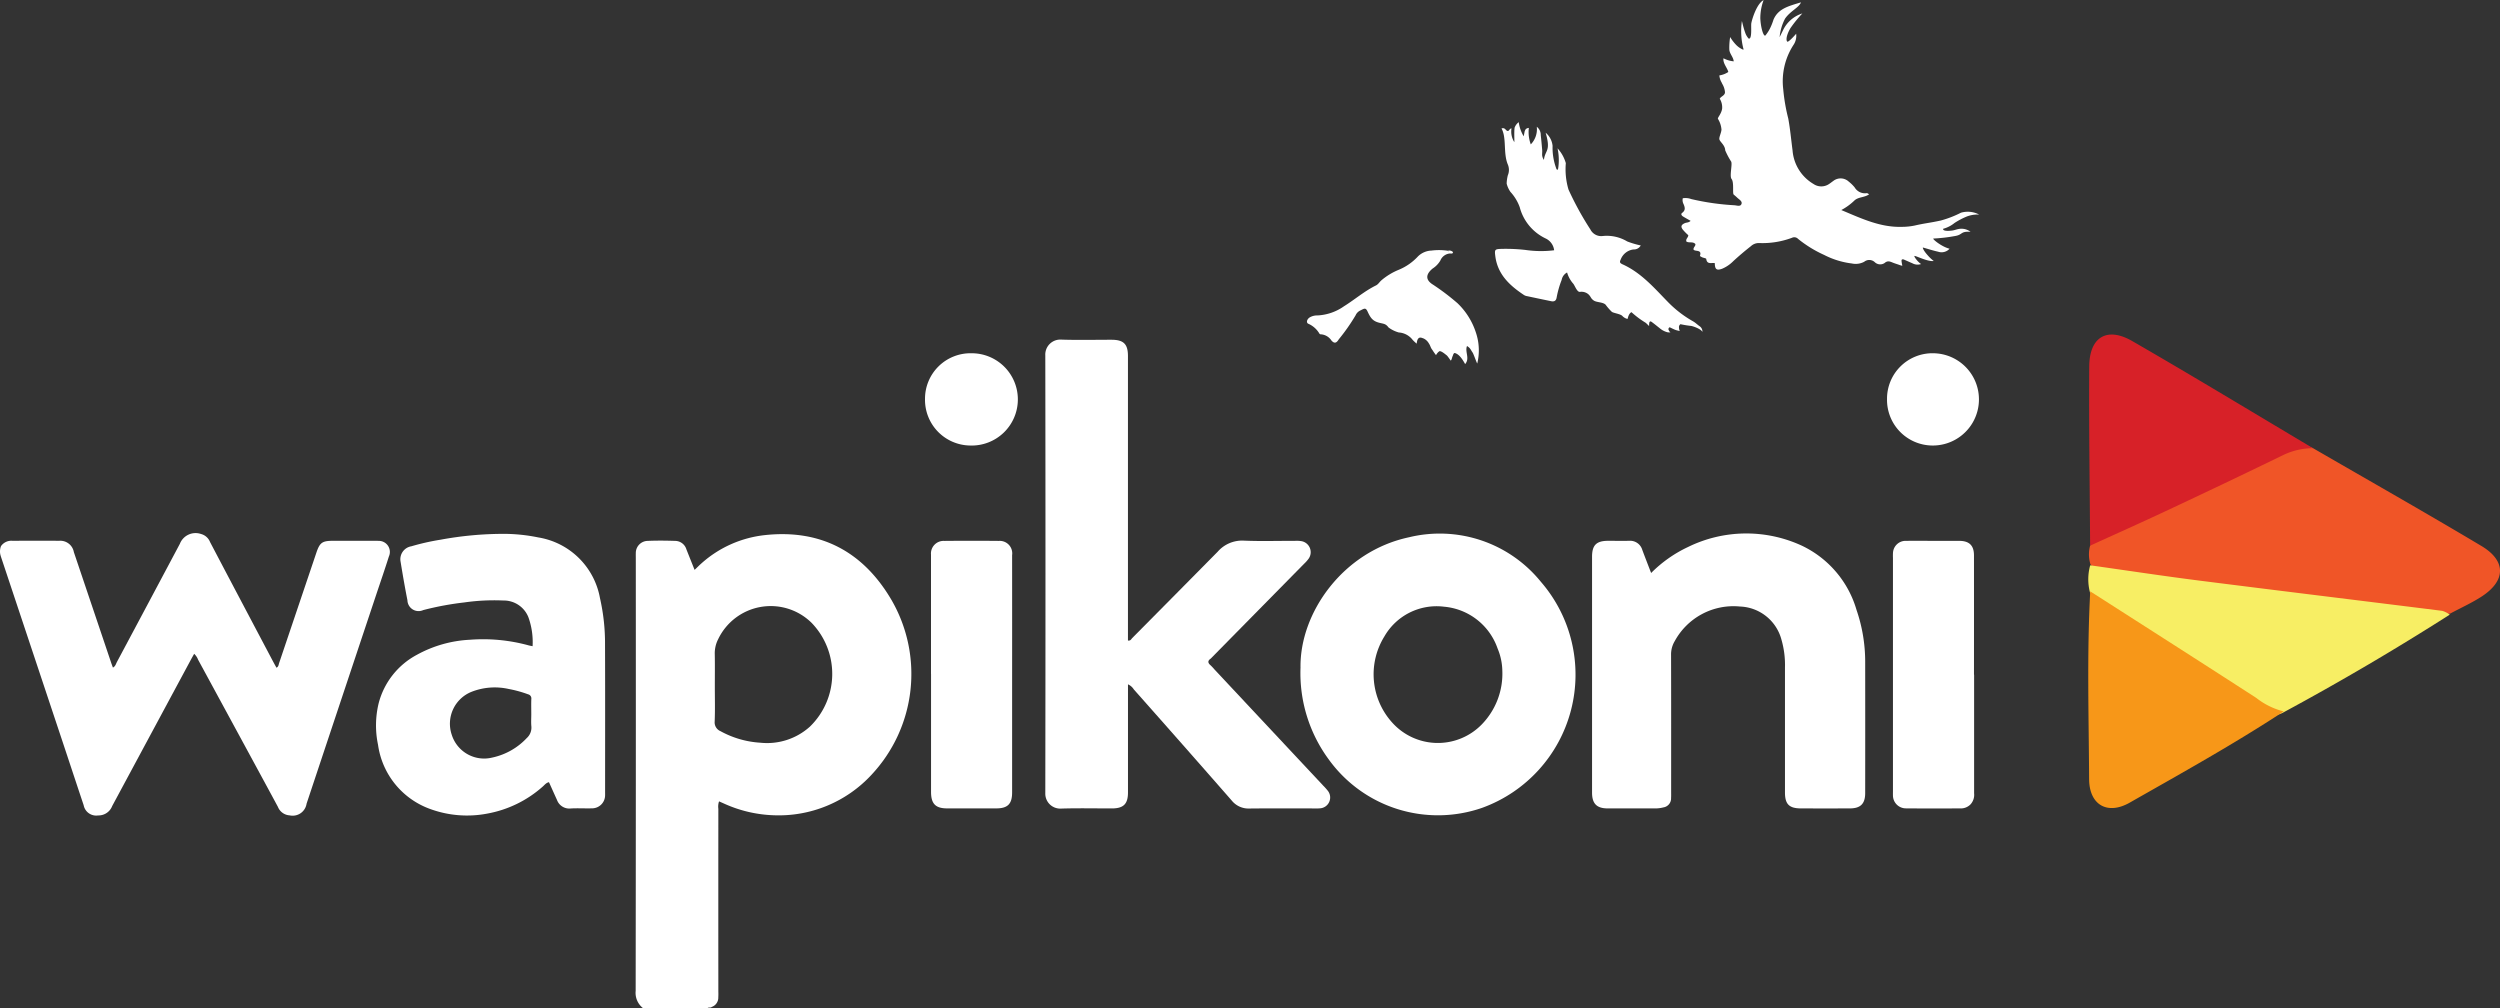 <?xml version="1.0" encoding="UTF-8"?>
<svg xmlns="http://www.w3.org/2000/svg" width="280" height="112.927" viewBox="0 0 280 112.927">
  <rect x="0" y="0" width="280" height="112.927" fill="#333333" stroke="none"/>
  <g id="wapikoni_logo_w" transform="translate(-4025.978 -3245.307)">
    <g id="Groupe_838" data-name="Groupe 838" transform="translate(4025.978 3283.341)">
      <g id="Groupe_837" data-name="Groupe 837" transform="translate(0 0)">
        <g id="Groupe_827" data-name="Groupe 827" transform="translate(71.195 21.789)">
          <path id="Tracé_297" data-name="Tracé 297" d="M4402.218,3613.847a2.175,2.175,0,0,1-.844-1.952q.031-24.232.015-48.467c0-.182-.007-.366,0-.548a1.356,1.356,0,0,1,1.314-1.381c1.042-.044,2.086-.034,3.127,0a1.33,1.33,0,0,1,1.224.941c.294.745.592,1.488.92,2.308.288-.275.513-.509.758-.723a12.7,12.7,0,0,1,7.169-3.18c6.257-.66,10.966,1.9,14.109,7.243a16.525,16.525,0,0,1-2.236,19.621,14.148,14.148,0,0,1-10.926,4.52,14.608,14.608,0,0,1-5.518-1.282c-.187-.082-.373-.167-.618-.275a1.859,1.859,0,0,0-.078.838q-.007,10.238,0,20.481a6.221,6.221,0,0,1-.006.626,1.1,1.1,0,0,1-.739,1.081c-.133.138-.353-.006-.48.15Zm8.022-36.027c0-1.223.017-2.447-.008-3.67a3.472,3.472,0,0,1,.385-1.648,6.523,6.523,0,0,1,10.462-1.824,8.227,8.227,0,0,1-.192,11.625,7.162,7.162,0,0,1-5.548,1.8,10.6,10.6,0,0,1-4.457-1.289,1.069,1.069,0,0,1-.659-1.095C4410.276,3580.424,4410.24,3579.122,4410.24,3577.821Z" transform="translate(-4401.374 -3560.742)" fill="#fff" fill-rule="evenodd"></path>
        </g>
        <g id="Groupe_828" data-name="Groupe 828" transform="translate(117.077)">
          <path id="Tracé_298" data-name="Tracé 298" d="M-39.552-34.77v2.963q0,4.574,0,9.148c0,1.291-.5,1.787-1.8,1.789-1.9,0-3.806-.042-5.707.018a1.673,1.673,0,0,1-1.753-1.729q.038-24.51,0-49.021a1.682,1.682,0,0,1,1.787-1.776c1.874.063,3.752.017,5.629.018,1.355,0,1.841.482,1.841,1.823q0,15.52,0,31.039v.823c.3.052.365-.162.48-.278q4.791-4.828,9.569-9.668a3.628,3.628,0,0,1,2.9-1.243c1.925.083,3.856.021,5.785.024a3.379,3.379,0,0,1,.7.036,1.256,1.256,0,0,1,.812,1.947,3.869,3.869,0,0,1-.516.584Q-24.98-43.036-30.138-37.8a1.349,1.349,0,0,1-.167.164c-.36.255-.287.49.011.743a5.455,5.455,0,0,1,.427.456l12.18,13.013a6.243,6.243,0,0,1,.471.522,1.215,1.215,0,0,1-.864,2.023,4.3,4.3,0,0,1-.547.01c-2.45,0-4.9-.017-7.349.009a2.409,2.409,0,0,1-1.967-.906Q-33.4-28-38.9-34.2a1.464,1.464,0,0,0-.653-.568" transform="translate(48.809 73.38)" fill="#fff"></path>
        </g>
        <g id="Groupe_829" data-name="Groupe 829" transform="translate(0 21.701)">
          <path id="Tracé_299" data-name="Tracé 299" d="M-.371-149.862a1.638,1.638,0,0,1,.023-1.118,1.407,1.407,0,0,1,1.284-.6c1.746-.007,3.491-.013,5.237,0a1.54,1.54,0,0,1,1.64,1.264q2.082,6.172,4.163,12.343c.066.2.139.389.213.593.284-.14.334-.414.451-.633q3.528-6.611,7.046-13.227a1.887,1.887,0,0,1,2.375-1.1,1.491,1.491,0,0,1,1.007.9q1.814,3.455,3.637,6.906,1.712,3.244,3.428,6.487c.121.228.248.452.374.682.244-.123.235-.347.3-.532q2.083-6.171,4.166-12.342c.388-1.147.658-1.337,1.87-1.34,1.537,0,3.074,0,4.612,0a4.317,4.317,0,0,1,.468.008,1.24,1.24,0,0,1,1.172,1.755c-.446,1.413-.93,2.814-1.4,4.219q-3.912,11.728-7.816,23.459a1.578,1.578,0,0,1-1.9,1.31,1.509,1.509,0,0,1-1.313-.957c-1-1.857-2.006-3.707-3.011-5.56q-2.96-5.455-5.922-10.908a1.745,1.745,0,0,0-.445-.668c-.129.232-.257.456-.38.684q-4.4,8.179-8.8,16.362a1.64,1.64,0,0,1-1.574,1.055,1.43,1.43,0,0,1-1.622-1.147c-.767-2.293-1.524-4.589-2.287-6.883q-3.5-10.508-7-21.015" transform="translate(0.458 152.414)" fill="#fff"></path>
        </g>
        <g id="Groupe_830" data-name="Groupe 830" transform="translate(178.305 21.714)">
          <path id="Tracé_300" data-name="Tracé 300" d="M-28.287-131.747a14.5,14.5,0,0,1,4.145-2.919,14.827,14.827,0,0,1,12.7-.159,11.519,11.519,0,0,1,6.16,7.212,17.846,17.846,0,0,1,.971,5.826q.009,7.346,0,14.692c0,1.191-.519,1.709-1.713,1.713q-2.735.008-5.471,0c-1.322,0-1.8-.468-1.8-1.771q0-7,0-13.989a10.271,10.271,0,0,0-.4-3.163,4.991,4.991,0,0,0-4.636-3.688,7.488,7.488,0,0,0-7.309,3.871,2.888,2.888,0,0,0-.412,1.554c.015,5.106.009,10.212.008,15.318,0,.235.009.47-.008.7a1.011,1.011,0,0,1-.859,1.054,3.586,3.586,0,0,1-1.005.114c-1.746,0-3.491,0-5.236,0-1.222,0-1.75-.531-1.75-1.768q0-13.208,0-26.415c0-1.308.485-1.784,1.794-1.788.782,0,1.563.013,2.344,0a1.421,1.421,0,0,1,1.489,1.019c.154.414.313.827.471,1.239s.316.821.52,1.35" transform="translate(34.907 136.176)" fill="#fff"></path>
        </g>
        <g id="Groupe_831" data-name="Groupe 831" transform="translate(145.656 21.745)">
          <path id="Tracé_301" data-name="Tracé 301" d="M4793.987,3575.5c-.091-6.135,4.758-13.018,12.151-14.594a14.575,14.575,0,0,1,14.77,4.988,15.87,15.87,0,0,1-6.581,25.316,15.083,15.083,0,0,1-17.17-5.409A16.3,16.3,0,0,1,4793.987,3575.5Zm22.6.281a8.154,8.154,0,0,1-2.313,6.1,6.863,6.863,0,0,1-10.023-.226,8.056,8.056,0,0,1-.878-9.629,6.737,6.737,0,0,1,6.672-3.345,6.991,6.991,0,0,1,6.013,4.679A6.716,6.716,0,0,1,4816.588,3575.776Z" transform="translate(-4793.985 -3560.511)" fill="#fff" fill-rule="evenodd"></path>
        </g>
        <g id="Groupe_832" data-name="Groupe 832" transform="translate(42.112 21.753)">
          <path id="Tracé_302" data-name="Tracé 302" d="M4265.566,3573.144a8.254,8.254,0,0,0-.468-3.239,2.963,2.963,0,0,0-2.816-1.88,23.41,23.41,0,0,0-4.366.216,33.351,33.351,0,0,0-4.6.857,1.25,1.25,0,0,1-1.769-1.1c-.283-1.428-.529-2.865-.763-4.3a1.47,1.47,0,0,1,1.2-1.745,26.361,26.361,0,0,1,3.271-.738,38.989,38.989,0,0,1,7.226-.655,19.427,19.427,0,0,1,3.723.4,8.39,8.39,0,0,1,6.907,6.791,22.7,22.7,0,0,1,.567,5.193c.022,5.523.008,11.047.008,16.572,0,.1.005.209,0,.313a1.466,1.466,0,0,1-1.5,1.473c-.779.023-1.565-.031-2.344.015a1.467,1.467,0,0,1-1.542-.95c-.3-.658-.595-1.32-.9-1.995-.332.07-.5.326-.708.5a12.758,12.758,0,0,1-6.167,3.012,12.016,12.016,0,0,1-6.536-.548,8.951,8.951,0,0,1-5.733-7.146,10.523,10.523,0,0,1,.067-4.651,8.594,8.594,0,0,1,4.277-5.43,13.692,13.692,0,0,1,5.957-1.69,19.277,19.277,0,0,1,6.5.613C4265.2,3573.077,4265.358,3573.1,4265.566,3573.144Zm-.147,7.626c0,.444-.033.889.007,1.327a1.573,1.573,0,0,1-.51,1.33,7.422,7.422,0,0,1-3.882,2.191,3.8,3.8,0,0,1-4.518-2.541,3.847,3.847,0,0,1,2.225-4.831,7.116,7.116,0,0,1,4.146-.313,13.26,13.26,0,0,1,2.179.6.469.469,0,0,1,.358.518C4265.4,3579.622,4265.419,3580.2,4265.419,3580.77Z" transform="translate(-4248.027 -3560.555)" fill="#fff" fill-rule="evenodd"></path>
        </g>
        <g id="Groupe_833" data-name="Groupe 833" transform="translate(212.013 22.533)">
          <path id="Tracé_303" data-name="Tracé 303" d="M-38.825-64.036q0,6.643,0,13.285a1.592,1.592,0,0,1-.383,1.225,1.511,1.511,0,0,1-1.116.474c-2.032,0-4.064.013-6.1-.007a1.451,1.451,0,0,1-1.49-1.478c-.007-.156,0-.312,0-.469q0-13.051,0-26.1a5.866,5.866,0,0,1,.007-.625,1.418,1.418,0,0,1,1.5-1.288c1.12-.018,2.24,0,3.36,0,.86,0,1.72-.007,2.579,0,1.11.01,1.628.523,1.629,1.624q.006,6.681,0,13.363" transform="translate(47.912 79.029)" fill="#fff"></path>
        </g>
        <g id="Groupe_834" data-name="Groupe 834" transform="translate(104.271 22.529)">
          <path id="Tracé_304" data-name="Tracé 304" d="M-.005-64.5V-77.4c0-.156,0-.313,0-.469A1.415,1.415,0,0,1,1.49-79.4q3.047-.029,6.1,0a1.4,1.4,0,0,1,1.49,1.6q.005,7.5,0,15,0,5.783,0,11.566c0,1.3-.492,1.791-1.79,1.793q-2.735,0-5.47,0C.5-49.441,0-49.955,0-51.3q0-6.6,0-13.207" transform="translate(0.006 79.419)" fill="#fff"></path>
        </g>
        <g id="Groupe_835" data-name="Groupe 835" transform="translate(221.671 11.906) rotate(-179.543)">
          <path id="Tracé_305" data-name="Tracé 305" d="M5.237,10.334A5.167,5.167,0,1,1,5.237,0a5.118,5.118,0,0,1,5.129,5.175,5.093,5.093,0,0,1-5.129,5.16" transform="translate(0 0)" fill="#fff"></path>
        </g>
        <g id="Groupe_836" data-name="Groupe 836" transform="translate(113.911 11.921) rotate(-179.381)">
          <path id="Tracé_306" data-name="Tracé 306" d="M5.237,10.334A5.168,5.168,0,1,1,5.237,0a5.119,5.119,0,0,1,5.129,5.175,5.094,5.094,0,0,1-5.129,5.159" transform="translate(0 0)" fill="#fff"></path>
        </g>
      </g>
    </g>
    <g id="Groupe_844" data-name="Groupe 844" transform="translate(4259.864 3282.776)">
      <g id="Groupe_843" data-name="Groupe 843" transform="translate(0 0)">
        <g id="Groupe_839" data-name="Groupe 839" transform="translate(0.077 12.371)">
          <path id="Tracé_307" data-name="Tracé 307" d="M-107.247-97.861c6.29,3.64,12.614,7.225,18.853,10.948,2.778,1.656,2.751,3.874.073,5.634-1.132.744-2.385,1.3-3.584,1.948-5.234.535-10.309-.785-15.442-1.36-7.164-.8-14.321-1.679-21.459-2.678-1.272-.178-2.545-.319-3.374-1.487a3.753,3.753,0,0,1-.037-2.091,6.411,6.411,0,0,1,2.954-2.276c5.814-2.506,11.464-5.368,17.2-8.03,1.573-.729,3.08-1.4,4.812-.607" transform="translate(132.348 98.22)" fill="#f05527"></path>
        </g>
        <g id="Groupe_840" data-name="Groupe 840" transform="translate(0 25.845)">
          <path id="Tracé_308" data-name="Tracé 308" d="M-.9-90.239c4.094.576,8.181,1.2,12.281,1.72,9.049,1.149,18.1,2.246,27.155,3.382a2.859,2.859,0,0,1,.838.423Q30.257-78.9,20.74-73.762c-1.116.637-2.067.076-2.931-.511C12.211-78.084,6.394-81.562.8-85.374A8.87,8.87,0,0,1-.927-87.21,5.862,5.862,0,0,1-.9-90.239" transform="translate(1.115 90.239)" fill="#f7ee64"></path>
        </g>
        <g id="Groupe_841" data-name="Groupe 841" transform="translate(0.099 0)">
          <path id="Tracé_309" data-name="Tracé 309" d="M-107.156-40.045a7.709,7.709,0,0,0-3.371.781q-6.582,3.2-13.212,6.3c-2.782,1.308-5.59,2.558-8.387,3.833-.041-6.689-.145-13.379-.1-20.068.024-3.3,1.985-4.479,4.819-2.844,6.8,3.921,13.5,7.99,20.247,12" transform="translate(132.235 52.775)" fill="#d72128"></path>
        </g>
        <g id="Groupe_842" data-name="Groupe 842" transform="translate(0 28.763)">
          <path id="Tracé_310" data-name="Tracé 310" d="M-.944-132.272c6.2,3.971,12.4,7.929,18.586,11.928a8.208,8.208,0,0,0,3.083,1.519c-5.594,3.668-11.442,6.913-17.249,10.218-2.5,1.421-4.529.253-4.545-2.629-.039-7.011-.254-14.026.125-21.036" transform="translate(1.165 132.272)" fill="#f79718"></path>
        </g>
      </g>
    </g>
    <g id="Groupe_850" data-name="Groupe 850" transform="translate(4172.358 3245.307)">
      <g id="Groupe_849" data-name="Groupe 849" transform="translate(0 0)">
        <g id="Groupe_845" data-name="Groupe 845" transform="translate(41.932)">
          <path id="Tracé_311" data-name="Tracé 311" d="M-48.184-133.1A3.585,3.585,0,0,1-46.011-135a14.174,14.174,0,0,0-1.3,1.6c-.4.635-.587,1.34-.392,1.554.1.113.755-.584,1-.883A1.813,1.813,0,0,1-47-131.478a7.469,7.469,0,0,0-1.153,4.946,20.578,20.578,0,0,0,.565,3.3c.218,1.182.323,2.377.481,3.567a4.782,4.782,0,0,0,2.338,3.76,1.547,1.547,0,0,0,1.79-.02c.141-.091.268-.2.408-.293a1.332,1.332,0,0,1,1.766.061,4.1,4.1,0,0,1,.656.643,1.339,1.339,0,0,0,1.353.642c.065-.012.146.063.27.121-.507.376-1.167.284-1.623.675a6.5,6.5,0,0,1-1.5,1.095c2.26.949,4.364,1.952,6.774,1.882a7.17,7.17,0,0,0,1.414-.139c1.219-.28,1.726-.3,2.947-.568a11.711,11.711,0,0,0,2.273-.878,2.749,2.749,0,0,1,2.037.21,3.429,3.429,0,0,0-1.374.211,8.2,8.2,0,0,0-1.395.735,3.408,3.408,0,0,1-1.263.645c-.073.237.445.272,1,.2.269-.036.533-.151.769-.181a1.671,1.671,0,0,1,1.293.319c-1.179-.071-.833.337-1.766.479a18.182,18.182,0,0,1-2.376.276c-.237-.022.875.918,1.795,1.141a1.205,1.205,0,0,1-1.289.332c-.569-.126-1.126-.308-1.689-.467-.074.036.135.435.488.823a4.494,4.494,0,0,0,.717.686c-.683.1-2-.6-2.165-.567-.053.106.41.7.748.907a1.185,1.185,0,0,1-.968-.081c-.327-.141-.653-.287-.979-.43-.212-.059-.265.044-.236.231a3.558,3.558,0,0,0,.08.45c.019.051-.184-.014-.357-.078-.236-.087-.479-.154-.712-.25-.314-.129-.581-.247-.913.044a.878.878,0,0,1-1.1-.092.9.9,0,0,0-1.184-.048,2.017,2.017,0,0,1-1.385.192,9.206,9.206,0,0,1-3.108-.958,13.31,13.31,0,0,1-2.92-1.8.582.582,0,0,0-.679-.118,9.471,9.471,0,0,1-3.7.588,1.292,1.292,0,0,0-.894.346c-.682.536-1.343,1.094-1.98,1.682a3.877,3.877,0,0,1-1.24.846c-.62.232-.825.077-.829-.625-.351-.073-.877.194-.959-.472-.009-.074-.294-.108-.444-.175-.1-.043-.269-.141-.261-.164.249-.739-.5-.458-.713-.694-.058-.258.244-.387.2-.632-.272-.313-.7-.092-1-.277-.111-.3.215-.449.207-.715a5.745,5.745,0,0,1-.632-.646c-.239-.332-.145-.526.237-.7.2-.091.44-.041.656-.26-.3-.17-.578-.323-.851-.49-.158-.1-.272-.271-.1-.4.415-.308.313-.642.144-1.023a.927.927,0,0,1-.069-.618,1.9,1.9,0,0,1,.948.092,27.587,27.587,0,0,0,4.807.691c.276.009.7.2.821-.151.106-.31-.283-.5-.5-.714-.119-.118-.251-.222-.378-.332-.149-.13.062-1.358-.234-1.741-.253-.327.109-1.631-.045-1.949a8.433,8.433,0,0,1-.669-1.263c-.021-.577-.574-.94-.649-1.218-.065-.24.2-.709.232-1.095a2.65,2.65,0,0,0-.4-1.217c-.043-.148.383-.544.473-1.134a1.836,1.836,0,0,0-.268-1.117c.137-.272.574-.342.588-.725a2.18,2.18,0,0,0-.309-.945c-.022-.051-.047-.1-.07-.153a1.8,1.8,0,0,1-.251-.787,2.434,2.434,0,0,0,1-.384c-.1-.455-.624-.969-.54-1.535a3.084,3.084,0,0,0,1.148.344c-.047-.491-.451-.832-.492-1.3a7.257,7.257,0,0,1,.093-1.424,4.707,4.707,0,0,0,.675.887,2.4,2.4,0,0,0,.771.527c.086.026.033-.15.024-.15a7.982,7.982,0,0,1-.157-3.043c.009-.063.137.642.357,1.246a1.863,1.863,0,0,0,.4.706c.415.123.239-1.385.3-1.725.095-.518.638-2.22,1.376-2.582a5.805,5.805,0,0,0-.369,2.022c.045,1.081.363,2.1.569,1.94a4.143,4.143,0,0,0,.554-.87,6.718,6.718,0,0,0,.352-.9c.529-1.251,1.7-1.521,3.077-1.942-.209.586-1.166.944-1.778,1.82a5.516,5.516,0,0,0-.612,2.078" transform="translate(59.561 136.506)" fill="#fff"></path>
        </g>
        <g id="Groupe_846" data-name="Groupe 846" transform="translate(21.059 13.685)">
          <path id="Tracé_312" data-name="Tracé 312" d="M4796.872,1334.839c0,.055.073-.4.111-.552a1.134,1.134,0,0,1,.117-.244c.127-.121.361-.166.347-.121a4.008,4.008,0,0,0,.218,1.824,2.434,2.434,0,0,0,.673-1.974,1.153,1.153,0,0,1,.445.932c.062.554.111,1.112.16,1.668.035.416-.117.626.193,1.116.127-1.143.817-.923.193-3.052a2.214,2.214,0,0,1,.778,1.48,6.683,6.683,0,0,0,.361,2.387c.039.1.086.322.192.275,0,0,.052.035.082-.209a5.387,5.387,0,0,0,.056-.612,6.058,6.058,0,0,0-.136-1.57,4.142,4.142,0,0,1,.928,1.658,8,8,0,0,0,.3,2.959,34.316,34.316,0,0,0,2.453,4.472,1.355,1.355,0,0,0,1.389.731,4.448,4.448,0,0,1,2.734.608,9.729,9.729,0,0,0,1.516.449.859.859,0,0,1-.8.447,1.755,1.755,0,0,0-1.443,1.125c-.1.205-.142.357.088.48a.753.753,0,0,0,.074.043c2.132.944,3.606,2.688,5.186,4.3a12.5,12.5,0,0,0,2.746,2.1c.289.164.5.388.777.577a.728.728,0,0,1,.282.609c-.2-.349-1.021-.62-1.261-.667a10.821,10.821,0,0,1-1.2-.195.4.4,0,0,0-.166.39.984.984,0,0,0,.086.371,3.68,3.68,0,0,1-.45-.107c-.232-.084-.453-.205-.677-.308a.22.22,0,0,0-.107.32.619.619,0,0,0,.189.252,1.6,1.6,0,0,1-.343-.016,2.206,2.206,0,0,1-.879-.47c-.264-.205-.523-.421-.792-.62-.1-.074-.252-.22-.339-.021a1.331,1.331,0,0,0-.031.415c0,.02-.312-.312-.41-.378a10,10,0,0,1-1.566-1.172c-.3.125-.428.669-.416.731-.168.051-.509-.189-.6-.3-.2-.238-.989-.32-1.188-.472a6.049,6.049,0,0,1-.69-.79c-.3-.318-1.012-.248-1.338-.48-.345-.244-.272-.363-.564-.665a1.184,1.184,0,0,0-.969-.3c-.32.055-.566-.663-.75-.905a3.3,3.3,0,0,1-.7-1.266,1.188,1.188,0,0,0-.608.835,10.732,10.732,0,0,0-.554,1.929c-.058.4-.259.529-.628.452-.9-.187-1.8-.374-2.7-.567a.912.912,0,0,1-.315-.111c-1.6-1.059-2.964-2.3-3.231-4.347-.1-.766-.063-.813.707-.835a19.781,19.781,0,0,1,2.679.121,11.9,11.9,0,0,0,3.2.035,1.668,1.668,0,0,0-.96-1.326,5.389,5.389,0,0,1-2.894-3.5,5.062,5.062,0,0,0-1.039-1.712,2.852,2.852,0,0,1-.423-.925,4.178,4.178,0,0,1,.129-.928,1.563,1.563,0,0,0,0-1.217c-.538-1.291-.112-2.955-.706-4.037.381-.123.445.181.62.263.238.115.252-.261.5-.269a2.2,2.2,0,0,0,.308,1.533c.039-.089-.041-1.137.042-1.627a1.4,1.4,0,0,1,.457-.605A4.135,4.135,0,0,0,4796.872,1334.839Z" transform="translate(-4793.657 -1333.259)" fill="#fff"></path>
        </g>
        <g id="Groupe_847" data-name="Groupe 847" transform="translate(0 28.013)">
          <path id="Tracé_313" data-name="Tracé 313" d="M-68.853-64.792a1.276,1.276,0,0,0-1.177.8,2.7,2.7,0,0,1-.867.894c-.788.655-.816,1.274.06,1.81a25.845,25.845,0,0,1,2.731,2.071,7.928,7.928,0,0,1,2.083,3.358,6.2,6.2,0,0,1,.129,3.388c-.039.015-.415-1.072-.518-1.217-.229-.323-.232-.491-.63-.736-.265.658.353,1.379-.211,2.024-.3-.554-.684-1.127-1.176-1.245-.155.063-.163.234-.22.351-.084.173-.1.417-.211.5-.017.014-.33-.488-.46-.589-.219-.171-.7-.583-.857-.428a1.253,1.253,0,0,0-.335.409,6.338,6.338,0,0,1-.411-.589c-.2-.235-.217-.476-.393-.727a1.315,1.315,0,0,0-.61-.56c-.175-.059-.4-.171-.563.008s-.155.448-.2.581c0,0-.3-.266-.439-.419a2.125,2.125,0,0,0-1.556-.833,3.54,3.54,0,0,1-1.143-.557c-.308-.409-.494-.4-.97-.513-.791-.182-1.041-.536-1.379-1.27-.221-.481-.375-.34-.824-.118a1.056,1.056,0,0,0-.517.532A21.693,21.693,0,0,1-81.4-55.178c-.272.45-.514.5-.837.123a1.527,1.527,0,0,0-1.184-.679.188.188,0,0,1-.147-.07,2.672,2.672,0,0,0-1.273-1.125c-.23-.137-.124-.5.173-.694a1.626,1.626,0,0,1,.884-.226,5.626,5.626,0,0,0,2.968-1.03c1.21-.752,2.295-1.7,3.58-2.332.26-.129.394-.392.606-.571a7.209,7.209,0,0,1,1.922-1.172,6.093,6.093,0,0,0,2.18-1.513,2.279,2.279,0,0,1,1.508-.647,6.646,6.646,0,0,1,1.84.022c.081.131.418-.021.329.3" transform="translate(84.967 65.165)" fill="#fff"></path>
        </g>
        <g id="Groupe_848" data-name="Groupe 848" transform="translate(15.873 27.934) rotate(29.745)">
          <path id="Tracé_314" data-name="Tracé 314" d="M.434.271,0,.176A.552.552,0,0,1,.434,0C.507,0,.606.012.595.126.586.214.517.255.434.271" transform="translate(0 0)" fill="#fff"></path>
        </g>
      </g>
    </g>
  </g>
</svg>
